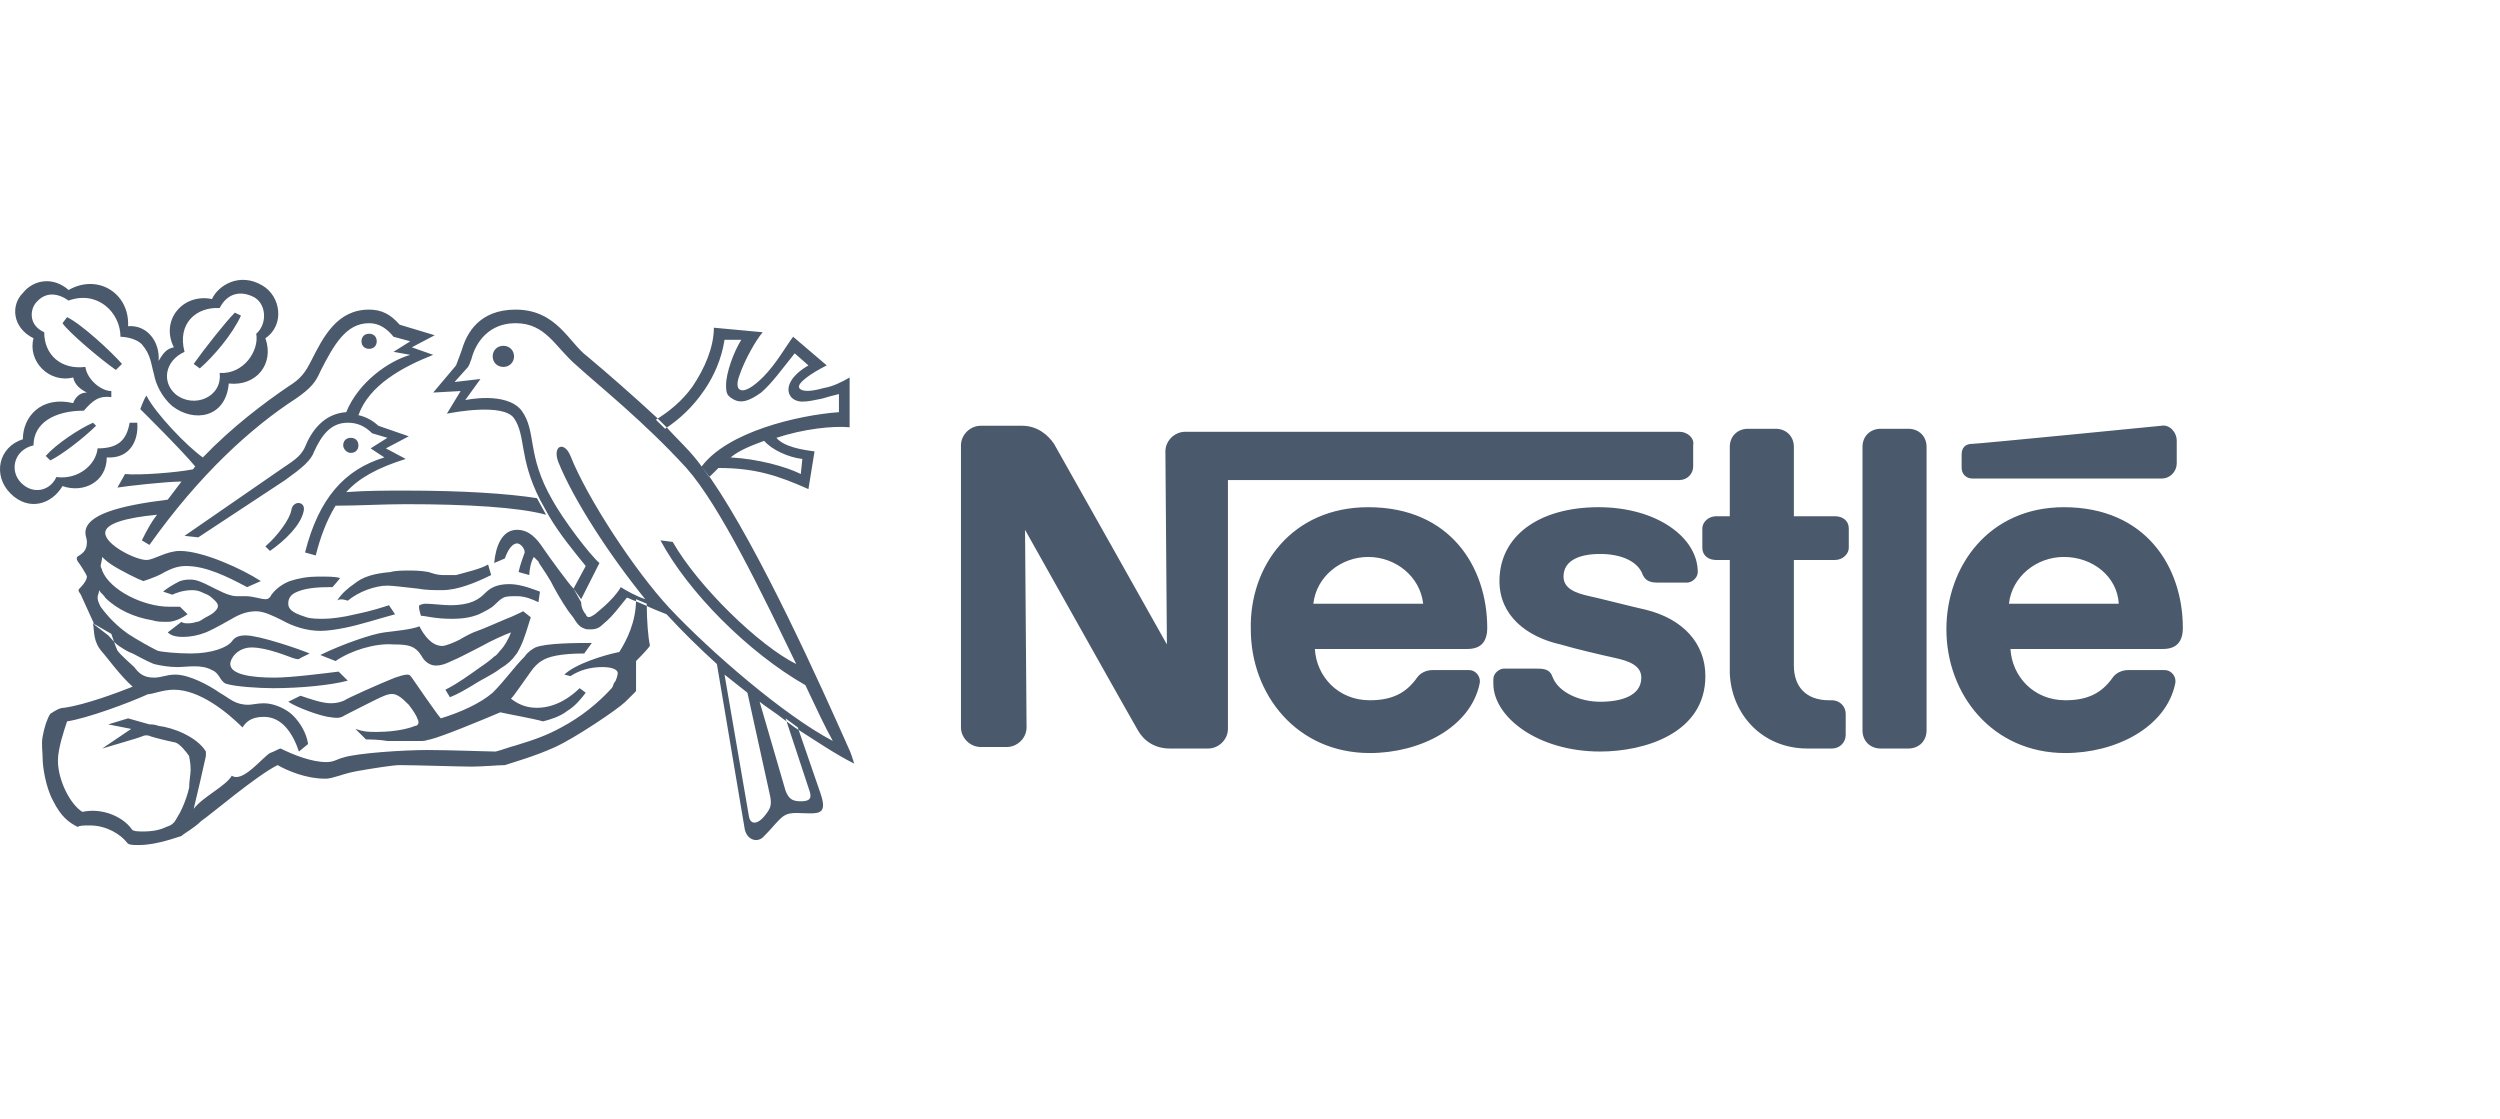 <svg width="134" height="60" viewBox="0 0 134 60" fill="none" xmlns="http://www.w3.org/2000/svg">
<path fill-rule="evenodd" clip-rule="evenodd" d="M103.264 23.952V39.15C103.264 39.716 102.855 40.121 102.283 40.121H100.811C100.239 40.121 99.83 39.716 99.83 39.15V23.952C99.83 23.386 100.239 22.982 100.811 22.982H102.283C102.855 22.982 103.264 23.386 103.264 23.952ZM105.144 24.356V25.084C105.144 25.407 105.39 25.649 105.717 25.649H115.855C116.346 25.649 116.673 25.245 116.673 24.841V23.628C116.673 23.143 116.264 22.739 115.855 22.82C115.855 22.82 106.044 23.79 105.717 23.79C105.308 23.79 105.144 24.033 105.144 24.356ZM96.886 40.121H98.195C98.603 40.121 98.93 39.797 98.93 39.393V38.261C98.93 37.857 98.603 37.534 98.195 37.534H98.031C96.805 37.534 96.151 36.806 96.151 35.674V30.015H98.358C98.767 30.015 99.094 29.692 99.094 29.368V28.317C99.094 27.913 98.767 27.671 98.358 27.671H96.151V23.952C96.151 23.386 95.742 22.982 95.169 22.982H93.698C93.125 22.982 92.717 23.386 92.717 23.952V27.671H91.981C91.572 27.671 91.245 27.994 91.245 28.317V29.368C91.245 29.773 91.572 30.015 91.981 30.015H92.717V36.078C92.798 38.261 94.434 40.121 96.886 40.121ZM73.339 27.186C77.754 27.186 79.716 30.419 79.716 33.653C79.716 34.381 79.389 34.785 78.653 34.785H70.477C70.559 36.24 71.704 37.534 73.421 37.534C74.647 37.534 75.383 37.129 75.955 36.321C76.119 36.078 76.446 35.917 76.773 35.917H78.735C79.144 35.917 79.389 36.321 79.308 36.644C78.817 38.989 76.119 40.363 73.421 40.363C69.496 40.363 67.043 37.21 67.043 33.734C66.962 30.338 69.251 27.186 73.339 27.186ZM73.339 29.853C71.867 29.853 70.559 30.904 70.395 32.359H76.282C76.119 30.904 74.811 29.853 73.339 29.853ZM110.623 27.186C115.038 27.186 117 30.419 117 33.653C117 34.381 116.673 34.785 115.937 34.785H107.761C107.843 36.24 108.987 37.534 110.704 37.534C111.931 37.534 112.667 37.129 113.239 36.321C113.402 36.078 113.73 35.917 114.057 35.917H116.019C116.428 35.917 116.673 36.321 116.591 36.644C116.101 38.989 113.402 40.363 110.704 40.363C106.78 40.363 104.327 37.21 104.327 33.734C104.327 30.338 106.616 27.186 110.623 27.186ZM110.623 29.853C109.151 29.853 107.843 30.904 107.679 32.359H113.566C113.484 30.904 112.176 29.853 110.623 29.853ZM90.018 23.143H63.528C62.955 23.143 62.465 23.628 62.465 24.194L62.546 34.542C62.546 34.542 56.823 24.356 56.496 23.79C56.169 23.305 55.596 22.82 54.779 22.82H52.571C51.999 22.82 51.508 23.305 51.508 23.871V38.989C51.508 39.555 51.999 40.04 52.571 40.04H53.961C54.534 40.04 55.024 39.555 55.024 38.989L54.942 28.398C54.942 28.398 60.748 38.746 60.993 39.15C61.32 39.716 61.892 40.121 62.71 40.121H64.754C65.326 40.121 65.817 39.636 65.817 39.07V25.73H90.018C90.427 25.73 90.754 25.407 90.754 25.003V23.871C90.836 23.467 90.427 23.143 90.018 23.143ZM85.767 29.692C86.912 29.692 87.811 30.096 88.056 30.823C88.22 31.147 88.465 31.228 88.874 31.228H90.427C90.672 31.228 91 30.985 91 30.662C91 28.802 88.792 27.186 85.685 27.186C82.496 27.186 80.371 28.721 80.371 31.147C80.371 33.006 81.842 34.138 83.641 34.542C84.459 34.785 85.849 35.108 86.584 35.27C87.32 35.432 87.974 35.674 87.974 36.321C87.974 37.291 86.912 37.614 85.767 37.614C84.704 37.614 83.559 37.129 83.232 36.321C83.069 35.836 82.742 35.836 82.251 35.836H80.616C80.371 35.836 80.043 36.078 80.043 36.402V36.644C80.043 38.423 82.415 40.282 85.767 40.282C88.138 40.282 91.408 39.312 91.408 36.24C91.408 34.462 90.182 33.168 88.22 32.683C87.484 32.521 85.603 32.036 85.195 31.955C84.459 31.794 83.805 31.551 83.805 30.904C83.805 30.015 84.704 29.692 85.767 29.692ZM26.98 19.667C27.307 19.667 27.552 19.424 27.552 19.101C27.552 18.778 27.307 18.535 26.98 18.535C26.653 18.535 26.407 18.778 26.407 19.101C26.407 19.424 26.653 19.667 26.98 19.667ZM19.785 18.697C20.03 18.697 20.193 18.535 20.193 18.293C20.193 18.05 20.03 17.888 19.785 17.888C19.539 17.888 19.376 18.05 19.376 18.293C19.376 18.535 19.539 18.697 19.785 18.697ZM14.47 29.53C15.288 28.964 16.105 28.156 16.269 27.428C16.432 26.862 15.697 26.781 15.615 27.347C15.533 27.832 14.879 28.721 14.225 29.287L14.47 29.53ZM9.891 18.858L9.319 18.616C8.91 18.697 8.747 18.939 8.501 19.344C8.583 18.373 7.929 17.403 6.866 17.484C6.948 15.706 5.231 14.655 3.677 15.544C2.86 14.816 1.797 14.978 1.225 15.706C0.57 16.352 0.652 17.565 1.797 18.131C1.47 19.344 2.615 20.556 3.923 20.233C4.005 20.637 4.332 20.88 4.659 21.041C4.086 21.041 3.923 21.607 3.923 21.607C2.206 21.203 1.225 22.335 1.225 23.547C-0.084 23.952 -0.411 25.488 0.57 26.458C1.552 27.428 2.778 27.024 3.35 26.054C4.495 26.458 5.722 25.811 5.722 24.518C6.948 24.599 7.439 23.628 7.357 22.658H6.948C6.784 23.628 6.294 24.033 5.231 24.033C5.149 24.922 4.168 25.73 3.023 25.569C2.696 26.296 1.797 26.539 1.143 25.892C0.489 25.245 0.734 24.113 1.797 23.871C1.797 22.658 2.942 22.012 4.495 22.012C4.986 21.445 5.313 21.203 5.967 21.284V20.96C5.394 20.96 4.659 20.314 4.577 19.667C3.269 19.829 2.369 19.02 2.369 17.808C1.47 17.403 1.633 16.514 1.96 16.191C2.451 15.625 3.105 15.706 3.677 16.11C5.231 15.544 6.457 16.757 6.457 18.05C6.457 18.05 7.193 18.05 7.602 18.454C8.093 19.02 8.093 19.505 8.256 20.071C8.338 20.556 8.665 21.284 9.237 21.769C10.382 22.658 12.099 22.416 12.262 20.556C13.734 20.718 14.715 19.505 14.225 18.131C15.288 17.403 15.042 15.867 14.061 15.301C12.835 14.574 11.69 15.301 11.363 16.029C9.81 15.706 8.583 17.161 9.319 18.616L9.891 18.858C9.483 17.323 10.546 16.433 11.772 16.514C12.181 15.706 12.917 15.544 13.652 15.948C14.307 16.352 14.306 17.403 13.734 17.888C13.898 18.778 13.08 20.071 11.772 19.99C11.935 21.284 10.382 21.931 9.401 21.122C8.665 20.475 8.828 19.344 9.891 18.858ZM12.589 16.757C12.099 17.242 10.954 18.697 10.382 19.505L10.709 19.748C11.445 19.101 12.426 17.969 12.917 16.918L12.589 16.757ZM4.986 22.658C4.25 22.982 3.023 23.79 2.451 24.437L2.696 24.679C3.35 24.356 4.495 23.467 5.149 22.82L4.986 22.658ZM6.539 19.505C5.967 18.858 4.413 17.403 3.596 16.999L3.35 17.323C3.677 17.808 5.394 19.263 6.212 19.829L6.539 19.505ZM4.986 33.41C5.067 33.896 4.986 34.381 5.476 34.947C5.64 35.108 6.457 36.24 7.111 36.806C6.294 37.129 4.577 37.776 3.432 37.938C3.187 37.938 2.942 38.099 2.696 38.261C2.533 38.504 2.369 38.989 2.287 39.474C2.206 39.878 2.287 40.282 2.287 40.687C2.287 41.091 2.451 42.222 2.86 42.95C3.269 43.759 3.677 44.082 4.168 44.325C4.25 44.244 4.495 44.244 4.822 44.244C5.722 44.244 6.457 44.729 6.784 45.133C6.866 45.295 7.111 45.295 7.439 45.295C8.174 45.295 8.992 45.052 9.728 44.809C9.891 44.648 10.382 44.405 10.791 44.001C11.281 43.678 13.734 41.576 14.879 41.01C15.451 41.333 16.432 41.737 17.413 41.737C17.495 41.737 17.659 41.737 17.904 41.657C18.231 41.576 18.64 41.414 19.131 41.333C20.03 41.172 21.093 41.01 21.42 41.01C22.238 41.01 24.69 41.091 25.263 41.091C25.835 41.091 26.734 41.01 27.061 41.01C27.552 40.848 28.697 40.525 29.76 40.04C30.823 39.555 33.112 38.019 33.521 37.614C33.684 37.453 33.848 37.291 34.011 37.129C34.093 37.048 34.093 37.048 34.093 36.968C34.093 36.887 34.093 35.432 34.093 35.432C34.093 35.432 34.665 34.866 34.829 34.623V34.542C34.747 34.219 34.665 33.249 34.665 32.359L34.093 32.117C34.093 33.33 33.602 34.3 33.194 34.947C32.376 35.108 30.823 35.593 30.25 36.159L30.577 36.24C31.068 35.917 31.64 35.755 32.294 35.755C32.867 35.755 33.112 35.917 33.112 36.078C33.112 36.159 33.03 36.483 32.948 36.563C32.867 36.644 32.867 36.806 32.785 36.887C32.049 37.695 31.15 38.423 30.087 38.989C29.351 39.393 28.697 39.636 27.634 39.959C27.307 40.04 26.898 40.201 26.571 40.282C26.162 40.282 24.118 40.201 22.892 40.201C21.665 40.201 19.131 40.363 18.395 40.606C18.068 40.687 17.904 40.848 17.495 40.848C16.678 40.848 15.697 40.444 15.042 40.121C14.961 40.121 14.715 40.282 14.47 40.363C14.061 40.606 12.998 41.98 12.426 41.576C12.099 42.142 10.873 42.708 10.382 43.354C10.464 43.031 10.954 40.929 11.036 40.525C11.036 40.444 11.036 40.363 11.036 40.282C10.546 39.474 9.237 38.989 8.501 38.908C8.256 38.827 8.174 38.827 8.011 38.827L6.866 38.504L5.803 38.827L7.03 39.07L5.476 40.121C5.722 40.04 7.439 39.555 7.602 39.474C7.766 39.393 7.929 39.393 8.093 39.474C8.338 39.555 8.992 39.716 9.401 39.797C9.646 39.878 9.973 40.282 10.137 40.525C10.137 40.606 10.218 40.848 10.218 41.252C10.218 41.495 10.137 41.899 10.137 42.222C9.973 42.95 9.646 43.597 9.483 43.839C9.319 44.163 9.156 44.244 8.91 44.325C8.583 44.486 8.174 44.567 7.684 44.567C7.357 44.567 7.111 44.567 7.03 44.405C6.621 43.839 5.558 43.273 4.413 43.516C3.759 43.112 3.105 41.818 3.105 40.767C3.105 40.121 3.432 39.15 3.596 38.665C4.659 38.504 6.866 37.695 7.929 37.21C8.174 37.21 8.747 36.968 9.319 36.968C10.709 36.968 12.181 38.18 12.998 38.989C13.162 38.746 13.407 38.423 14.143 38.423C15.124 38.423 15.697 39.312 16.024 40.282L16.514 39.878C16.432 39.312 16.105 38.746 15.697 38.342C15.37 38.019 14.715 37.695 14.143 37.695C13.816 37.695 13.489 37.776 13.325 37.776C12.589 37.776 12.344 37.453 11.772 37.129C11.2 36.725 10.137 36.159 9.401 36.159C8.91 36.159 8.665 36.321 8.256 36.321C7.684 36.321 7.439 36.078 7.193 35.755C7.03 35.593 6.457 35.108 6.294 34.866C6.212 34.704 6.049 34.219 5.967 33.976L4.986 33.41ZM5.803 34.057C5.967 34.219 6.13 34.462 6.376 34.623C6.621 34.785 6.866 34.947 7.111 35.027C7.439 35.189 7.847 35.432 8.256 35.593C8.583 35.674 9.074 35.755 9.483 35.755C10.055 35.755 10.791 35.593 11.363 35.917C11.772 36.078 11.772 36.483 12.099 36.644C12.589 36.806 13.898 36.887 14.634 36.887C16.105 36.887 17.741 36.725 18.64 36.483L18.149 35.998C17.495 36.078 15.615 36.321 14.715 36.321C13.489 36.321 12.344 36.159 12.344 35.593C12.344 35.27 12.753 34.704 13.489 34.704C14.307 34.704 15.451 35.189 15.697 35.27C15.942 35.351 16.024 35.351 16.105 35.27L16.596 35.027C16.024 34.785 13.898 34.057 13.162 34.057C12.835 34.057 12.589 34.138 12.426 34.381C12.181 34.704 11.363 35.027 10.218 35.027C9.564 35.027 8.583 34.947 8.42 34.866C8.093 34.704 7.357 34.3 6.866 33.976C6.294 33.572 5.803 33.087 5.394 32.521C5.313 32.359 5.231 32.198 5.231 32.036C5.231 31.875 5.313 31.794 5.313 31.632C5.394 31.794 5.558 31.875 5.64 32.036C6.294 32.683 7.193 33.087 8.174 33.249C8.42 33.33 8.665 33.33 8.992 33.33C9.401 33.33 9.81 33.087 10.055 32.925L9.646 32.521C9.564 32.521 9.237 32.521 9.074 32.521C7.684 32.521 5.885 31.632 5.476 30.581C5.476 30.5 5.394 30.419 5.394 30.338C5.394 30.258 5.476 30.015 5.476 29.853C5.558 29.934 5.722 30.096 5.967 30.258C6.457 30.581 7.439 31.066 7.684 31.147C8.174 30.985 8.583 30.823 8.828 30.662C9.156 30.5 9.483 30.338 9.973 30.338C11.036 30.338 12.181 30.904 13.244 31.47L13.979 31.147C12.998 30.5 10.873 29.53 9.646 29.53C8.91 29.53 8.256 30.015 7.847 30.015C7.275 30.015 5.64 29.207 5.64 28.56C5.64 28.075 6.703 27.751 8.42 27.59C8.093 27.994 7.847 28.479 7.602 28.964L8.011 29.207C10.709 25.407 13.489 22.901 15.86 21.365C16.678 20.799 16.923 20.475 17.168 19.91C17.904 18.454 18.558 17.323 19.785 17.323C20.357 17.323 20.766 17.646 21.093 18.05L21.992 18.293L21.093 18.858L21.992 19.02C20.848 19.344 19.212 20.475 18.558 22.092C17.332 22.173 16.678 23.143 16.351 23.952C16.105 24.518 15.615 24.76 15.042 25.164L9.891 28.721L10.627 28.802L15.288 25.73C16.187 25.084 16.678 24.679 16.841 24.194C17.25 23.305 17.741 22.658 18.64 22.658C19.131 22.658 19.539 22.82 19.948 23.224L20.766 23.467L19.866 24.033L20.602 24.518C18.476 25.164 17.087 26.7 16.351 29.611L16.923 29.773C17.168 28.802 17.495 27.913 17.986 27.105C19.212 27.105 20.52 27.024 21.747 27.024C25.017 27.024 27.797 27.186 29.269 27.59L28.779 26.7C27.225 26.458 24.854 26.296 21.747 26.296C20.684 26.296 19.621 26.296 18.558 26.377C19.212 25.649 20.193 25.084 21.747 24.599L20.684 24.033L21.91 23.386L20.275 22.82C20.03 22.577 19.621 22.335 19.212 22.254C19.785 20.637 21.583 19.667 23.219 19.02L22.074 18.616L23.3 17.969L21.42 17.403C20.929 16.837 20.439 16.595 19.785 16.595C18.068 16.595 17.332 18.05 16.678 19.344C16.351 19.99 16.105 20.314 15.451 20.718C14.143 21.607 12.426 22.901 10.873 24.518C10.055 23.952 8.338 22.173 7.847 21.203C7.684 21.445 7.52 21.931 7.52 21.931C7.684 22.092 9.728 24.113 10.464 25.003C10.382 25.084 10.382 25.164 10.3 25.164C9.483 25.326 7.439 25.488 6.703 25.407L6.294 26.134C6.784 26.054 8.91 25.811 9.728 25.811C9.483 26.134 9.237 26.458 8.992 26.781C6.376 27.105 4.577 27.59 4.577 28.56C4.577 28.721 4.659 28.883 4.659 29.045C4.659 29.449 4.495 29.611 4.25 29.773C4.086 29.853 4.086 29.934 4.168 30.096C4.25 30.177 4.659 30.823 4.659 30.904C4.659 31.066 4.495 31.308 4.332 31.47C4.168 31.632 4.168 31.632 4.332 31.875L5.067 33.491L5.803 34.057ZM38.508 25.084L39.162 24.518C39.653 24.113 40.307 23.871 40.961 23.628C41.37 24.113 42.269 24.518 43.005 24.599L42.923 25.407C42.106 25.003 40.634 24.599 39.162 24.518L38.508 25.084C40.471 25.084 41.697 25.488 43.332 26.215L43.659 24.194C43.005 24.113 42.024 23.952 41.615 23.467C43.087 22.982 44.64 22.82 45.54 22.901V20.233C45.131 20.475 44.64 20.718 44.15 20.799C43.578 20.96 43.005 21.041 42.842 20.799C42.678 20.556 43.496 19.99 44.313 19.586L42.514 18.05C42.188 18.454 41.615 19.505 40.879 20.233C40.389 20.718 39.898 21.041 39.653 20.88C39.489 20.799 39.489 20.475 39.653 20.071C39.898 19.344 40.471 18.293 40.879 17.808L38.263 17.565C38.263 18.616 37.772 19.748 37.118 20.718C36.546 21.526 35.81 22.092 35.156 22.497L35.647 22.982C36.382 22.497 37.118 21.85 37.772 20.88C38.263 20.152 38.672 19.263 38.835 18.212H39.735C39.326 18.858 38.917 19.99 38.917 20.637C38.917 21.122 38.999 21.203 39.244 21.365C39.735 21.688 40.225 21.445 40.797 21.041C41.37 20.556 41.942 19.748 42.596 18.939L43.332 19.586C42.351 20.152 42.106 20.799 42.351 21.203C42.433 21.365 42.678 21.526 43.005 21.526C43.332 21.526 43.659 21.445 44.068 21.365C44.313 21.284 44.64 21.203 44.967 21.122V22.092C42.76 22.254 38.999 23.143 37.609 25.003L38.018 25.569C38.181 25.407 38.345 25.245 38.508 25.084ZM30.741 31.551L31.15 32.117L32.131 30.177C31.64 29.773 30.168 27.832 29.596 26.781C28.206 24.356 28.779 23.143 27.961 22.012C27.143 20.96 24.936 21.445 24.936 21.445L25.753 20.314L24.363 20.475L25.017 19.748C25.181 19.586 25.181 19.424 25.263 19.263C25.508 18.293 26.244 17.323 27.634 17.323C29.269 17.323 29.76 18.616 30.904 19.586C32.049 20.637 34.502 22.577 36.791 25.084C38.59 27.105 40.879 31.875 42.678 35.593C40.716 34.623 37.445 31.47 36.055 29.045L35.401 28.964C36.873 31.713 40.062 34.947 43.169 36.725C43.741 37.938 44.232 38.989 44.64 39.716C42.024 38.342 38.099 34.947 35.892 32.602C34.011 30.581 31.477 26.7 30.577 24.437C30.25 23.628 29.596 23.871 29.923 24.76C30.741 26.781 32.621 29.692 34.584 32.117C34.093 31.955 33.521 31.632 33.275 31.47C33.194 31.632 32.948 31.955 32.621 32.279C32.294 32.602 31.967 32.845 31.885 32.925C31.64 33.087 31.477 33.168 31.395 32.925C31.313 32.845 31.15 32.602 31.15 32.279L30.741 31.551C30.495 31.308 29.433 29.853 29.105 29.368C28.779 28.883 28.37 28.398 27.716 28.398C26.898 28.398 26.571 29.287 26.489 30.177L27.061 29.934C27.225 29.449 27.47 29.126 27.716 29.126C27.879 29.126 28.124 29.368 28.124 29.611C28.043 29.853 27.879 30.258 27.797 30.662L28.37 30.823C28.37 30.581 28.451 30.096 28.615 29.853C28.615 29.853 28.779 30.015 28.86 30.096C28.86 30.177 29.187 30.581 29.514 31.147C29.76 31.632 30.087 32.198 30.414 32.683C30.577 32.925 30.741 33.087 30.823 33.249C30.986 33.491 31.068 33.572 31.231 33.653C31.395 33.734 31.477 33.734 31.64 33.734C31.967 33.734 32.131 33.653 32.376 33.41C32.867 33.006 33.194 32.521 33.602 32.036C33.684 32.036 33.766 32.117 34.011 32.198L34.584 32.44C34.911 32.602 35.319 32.764 35.728 32.925C36.546 33.815 37.445 34.704 38.426 35.593L39.898 44.325C39.98 45.052 40.634 45.214 40.961 44.809C41.452 44.325 41.779 43.839 42.106 43.678C42.433 43.516 42.923 43.597 43.414 43.597C43.986 43.597 44.313 43.516 43.986 42.546L42.76 38.989L42.106 38.504L43.414 42.465C43.496 42.788 43.414 42.95 42.923 42.95C42.433 42.95 42.269 42.788 42.106 42.384L40.716 37.614L40.062 37.129L41.288 42.708C41.37 43.193 41.288 43.354 40.961 43.759C40.634 44.163 40.225 44.244 40.143 43.759L38.835 36.159C39.244 36.483 39.653 36.806 40.062 37.129L40.716 37.614C41.125 37.938 41.533 38.18 41.942 38.504L42.596 38.989C43.741 39.716 44.804 40.444 45.785 40.929C45.703 40.687 45.621 40.363 45.458 40.04C43.986 36.725 40.716 29.449 38.099 25.649L37.609 25.003C37.036 24.194 36.301 23.547 35.728 22.901L35.238 22.416C33.929 21.203 32.539 19.99 31.477 19.101C30.495 18.373 29.841 16.595 27.634 16.595C25.672 16.595 25.017 17.888 24.772 18.697C24.609 19.182 24.527 19.344 24.445 19.586L23.219 21.041L24.69 20.96L23.954 22.173C24.363 22.092 26.98 21.607 27.552 22.416C28.206 23.386 27.797 24.518 28.942 26.781L29.433 27.671C30.005 28.641 30.741 29.53 31.395 30.338L30.741 31.551ZM9.237 31.875C9.401 31.794 9.81 31.632 10.3 31.632C10.709 31.632 10.873 31.794 11.118 31.875C11.281 31.955 11.445 32.117 11.527 32.198C11.772 32.44 11.69 32.602 11.527 32.764C11.445 32.845 11.363 32.925 11.036 33.087C10.873 33.168 10.709 33.33 10.546 33.33C10.3 33.41 10.137 33.41 10.055 33.41C9.973 33.41 9.81 33.41 9.728 33.33L8.992 33.896C9.156 34.057 9.401 34.138 9.81 34.138C10.218 34.138 10.627 34.057 11.036 33.896C11.608 33.653 12.262 33.249 12.426 33.168C12.835 32.925 13.244 32.764 13.734 32.764C14.143 32.764 14.634 33.006 15.124 33.249C15.697 33.572 16.432 33.815 17.168 33.815C17.577 33.815 18.068 33.734 18.476 33.653C19.294 33.491 20.275 33.168 21.175 32.925L20.848 32.44C20.602 32.521 19.866 32.764 19.049 32.925C18.395 33.087 17.741 33.168 17.332 33.168C17.087 33.168 16.678 33.168 16.432 33.087C15.942 32.925 15.451 32.764 15.451 32.359C15.451 32.117 15.533 31.875 15.942 31.713C16.514 31.47 17.332 31.47 17.822 31.47C17.904 31.389 18.231 30.985 18.231 30.985C17.986 30.904 17.577 30.904 17.087 30.904C16.514 30.904 16.024 30.985 15.533 31.147C15.124 31.308 14.797 31.551 14.552 31.875C14.47 32.036 14.388 32.117 14.225 32.117C13.979 32.117 13.571 31.955 13.162 31.955C12.998 31.955 12.835 31.955 12.671 31.955C12.262 31.955 11.69 31.632 11.2 31.389C10.873 31.228 10.546 31.066 10.218 31.066C10.055 31.066 9.891 31.066 9.646 31.147C9.319 31.308 8.91 31.551 8.747 31.713L9.237 31.875ZM18.64 32.198C19.212 31.713 20.112 31.389 20.766 31.389C21.011 31.389 21.665 31.47 22.401 31.551C22.81 31.632 23.3 31.632 23.709 31.632C24.527 31.632 25.508 31.228 26.326 30.823L26.162 30.258C25.753 30.5 25.017 30.662 24.445 30.823C24.282 30.823 23.873 30.823 23.709 30.823C23.464 30.823 23.219 30.743 22.973 30.662C22.564 30.581 22.156 30.581 21.91 30.581C21.665 30.581 21.175 30.581 20.929 30.662C20.03 30.743 19.458 30.904 18.967 31.308C18.722 31.47 18.313 31.794 18.068 32.198C18.231 32.036 18.64 32.198 18.64 32.198ZM17.986 35.432C18.803 34.866 20.112 34.462 21.093 34.542C21.91 34.542 22.238 34.623 22.564 35.108C22.646 35.27 22.892 35.674 23.382 35.674C23.628 35.674 23.873 35.593 24.2 35.432C24.609 35.27 25.345 34.866 25.835 34.623C26.244 34.381 27.143 33.976 27.389 33.896C27.307 34.138 27.061 34.623 26.816 34.866C26.734 34.947 26.653 35.108 26.489 35.189C26.326 35.351 25.999 35.593 25.753 35.755C25.181 36.159 24.527 36.644 23.873 36.968L24.118 37.372C24.527 37.21 24.936 36.968 25.345 36.725C25.835 36.402 26.407 36.159 26.816 35.836C27.225 35.593 27.47 35.351 27.634 35.108C27.716 35.027 27.797 34.866 27.879 34.704C28.124 34.219 28.288 33.572 28.451 33.087L28.043 32.764C28.043 32.764 27.389 33.087 27.143 33.168C26.571 33.41 25.835 33.734 25.59 33.815C25.345 33.896 25.017 34.057 24.609 34.3C24.282 34.462 23.873 34.623 23.709 34.623C23.137 34.623 22.728 34.057 22.483 33.572C22.074 33.734 21.256 33.815 20.602 33.896C19.948 33.976 18.313 34.542 17.168 35.108L17.986 35.432ZM22.564 33.006C22.81 33.006 23.3 33.168 24.2 33.168C24.854 33.168 25.263 33.087 25.672 32.925C25.999 32.764 26.326 32.602 26.489 32.44C26.653 32.279 26.816 32.117 26.98 32.036C27.143 31.955 27.389 31.955 27.716 31.955C28.124 31.955 28.533 32.117 28.86 32.279L28.942 31.713C28.697 31.632 27.961 31.308 27.307 31.308C26.571 31.308 26.244 31.551 25.999 31.794C25.672 32.117 25.263 32.44 24.118 32.44C23.791 32.44 23.137 32.359 22.81 32.359C22.646 32.359 22.483 32.44 22.483 32.44C22.401 32.521 22.564 33.006 22.564 33.006ZM15.451 37.614C15.942 37.938 17.087 38.342 17.577 38.423C18.068 38.504 18.231 38.504 18.476 38.342C18.967 38.099 20.193 37.453 20.602 37.291C21.011 37.129 21.175 37.21 21.338 37.291C21.502 37.372 21.747 37.614 21.91 37.776C22.156 38.099 22.319 38.342 22.401 38.584C22.483 38.746 22.401 38.908 22.238 38.908C22.074 38.989 21.338 39.231 20.193 39.231C19.703 39.231 19.539 39.231 19.049 39.07L19.621 39.636C19.866 39.636 20.275 39.636 20.766 39.716C21.42 39.716 22.156 39.716 22.646 39.716C22.81 39.716 22.973 39.636 23.055 39.636C23.709 39.474 25.672 38.665 26.816 38.18C27.143 38.261 28.533 38.504 29.105 38.665C29.433 38.584 30.005 38.423 30.414 38.099C30.823 37.857 31.15 37.453 31.395 37.129L31.068 36.887C30.659 37.291 29.841 37.938 28.779 37.938C28.124 37.938 27.716 37.695 27.389 37.453C27.552 37.291 28.043 36.563 28.451 35.998C28.615 35.755 28.86 35.513 29.024 35.432C29.351 35.189 30.087 35.027 31.313 35.027L31.722 34.462C30.986 34.462 29.269 34.462 28.697 34.704C28.533 34.785 28.288 34.947 28.124 35.189C27.552 35.755 27.061 36.483 26.407 37.129C25.753 37.695 24.69 38.18 23.628 38.504C23.464 38.342 22.238 36.563 22.074 36.321C21.992 36.24 21.992 36.159 21.829 36.159C21.665 36.159 21.42 36.24 21.175 36.321C20.357 36.644 18.558 37.453 18.476 37.534C18.313 37.614 18.068 37.695 17.741 37.695C17.25 37.695 16.596 37.453 16.105 37.291L15.451 37.614ZM18.803 24.275C19.049 24.275 19.212 24.113 19.212 23.871C19.212 23.628 19.049 23.467 18.803 23.467C18.558 23.467 18.395 23.628 18.395 23.871C18.395 24.033 18.558 24.275 18.803 24.275Z" fill="#4A596B"/>
</svg>

